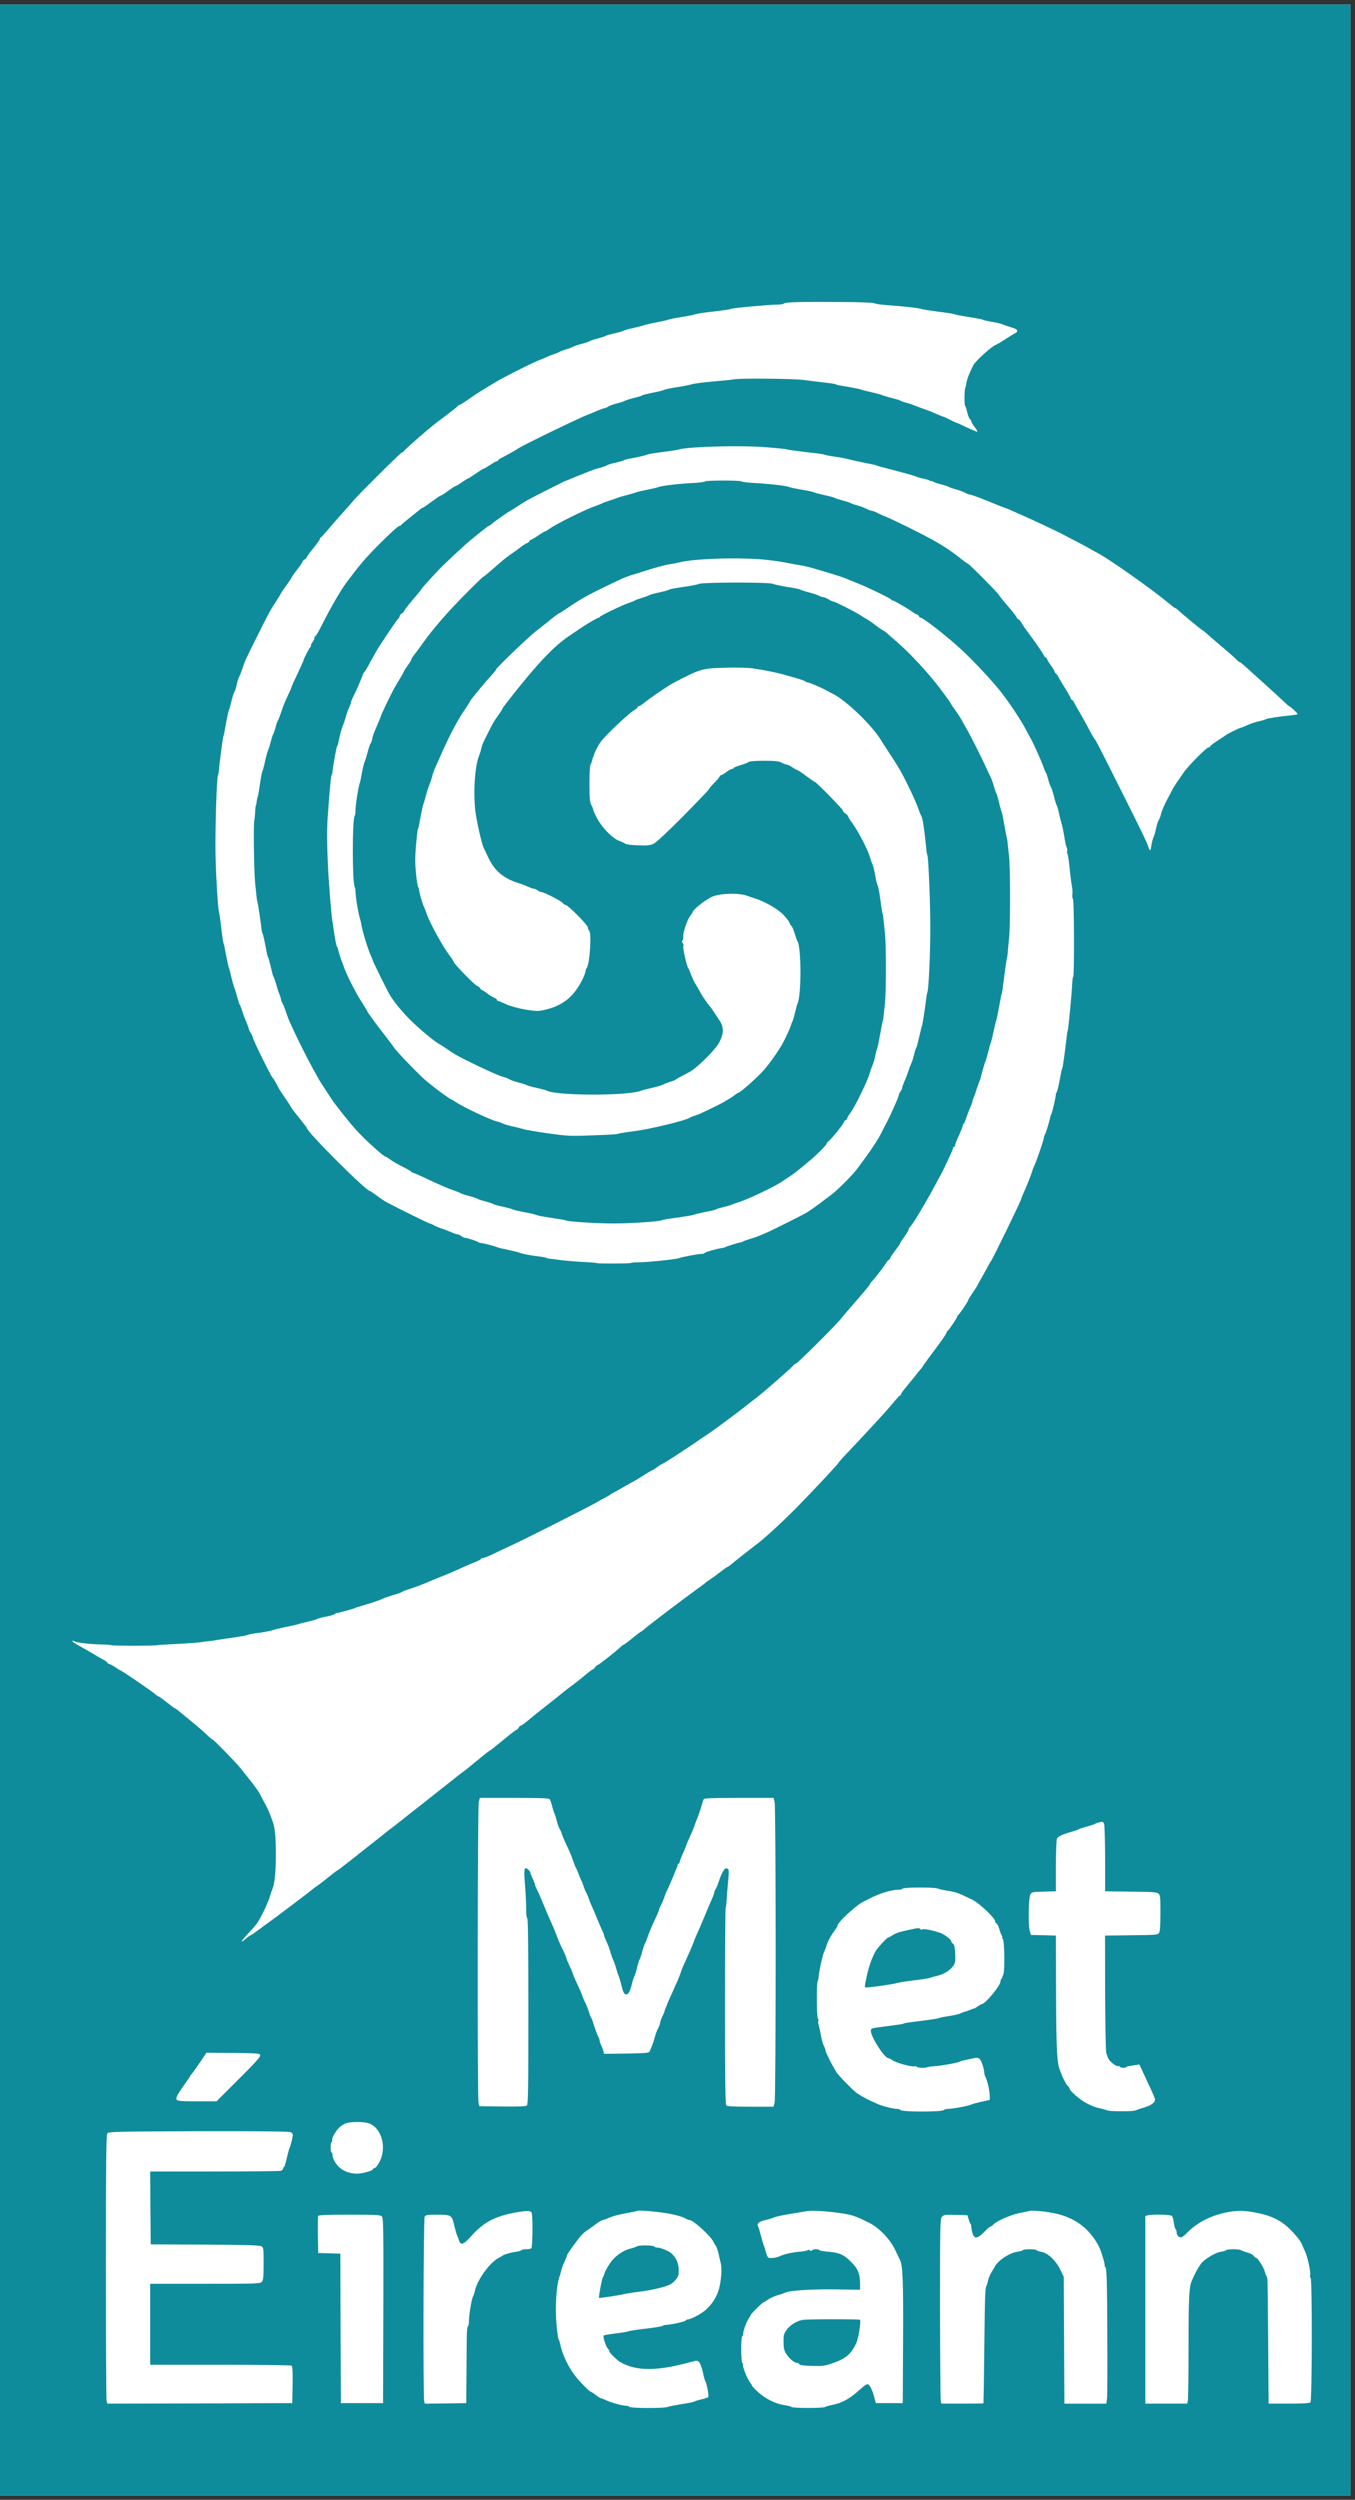 <svg height="429.495" overflow="hidden" viewBox="0 0 309 570" width="232.832" xmlns="http://www.w3.org/2000/svg" xmlns:xlink="http://www.w3.org/1999/xlink"><rect x="0" y="0" width="309" height="570" fill="#333333" stroke="none"/><clipPath id="a"><path d="m120 75h309v570h-309z"/></clipPath><g clip-path="url(#a)" transform="translate(-120 -75)"><path d="m120 76h308v568h-308z" fill="#fff"/><path d="m189.91 40.174c3.117.003 6.123-.04 6.197-.126.295-.32-.345-4.284-.838-5.318-1.232-2.585-2.415-3.57-5.544-4.629-1.725-.591-2.242-.64-4.632-.566-1.848.049-2.735.172-2.809.394-.05.148-.296.295-.542.295-.616 0-1.824 1.034-2.514 2.167-.419.689-.542 1.256-.542 2.635-.024 1.477.074 1.847.666 2.684.788 1.108 2.34 2.093 3.696 2.314.517.099 3.745.148 6.862.151zm-42.605 16.827c.924-.012 1.829-.098 1.915-.246.074-.123.37-.246.616-.246.887 0 2.711-.763 3.401-1.428 1.207-1.157 1.7-2.659 1.503-4.653-.074-.665-.887-1.699-1.774-2.24-.961-.591-4.386-1.428-7.442-1.773-1.207-.148-2.71-.394-3.326-.542-1.183-.271-5.495-.911-5.593-.837-.148.123.665 4.407.862 4.653.123.172.296.566.37.911.098.345.591 1.305 1.133 2.142 1.109 1.724 2.957 3.078 4.83 3.545.69.172 1.33.418 1.478.517.16.148 1.103.209 2.027.197zm-67.619 7.013c-5.495 0-7.047-.074-7.146-.32-.049-.172-.074-2.142-.049-4.358l.074-4.062 2.513-.074 2.538-.074.049-17.038.074-17.038h4.805 4.805l.074 21.1c.049 18.933 0 21.125-.345 21.469-.32.345-1.331.394-7.392.394zm40.382.831c-.669-.025-1.673-.178-3.151-.462-4.238-.837-6.826-2.265-9.511-5.318-1.725-1.92-2.39-2.117-2.76-.837-.123.419-.32.936-.443 1.157-.099.222-.37 1.157-.592 2.068-.567 2.487-.69 2.561-3.844 2.561-2.39 0-2.686-.049-2.932-.468-.271-.517-.37-41.043-.099-42.077l.148-.542 4.731.049 4.707.074.049 6.155c.025 3.398.049 7.288.074 8.666 0 1.428.098 2.561.246 2.659.123.074.247.616.247 1.182 0 1.379.64 5.293.936 5.663.123.172.296.689.394 1.157.468 2.487 3.376 6.574 5.47 7.632.394.197.764.418.838.492.246.246 1.897.739 3.031.886.64.099 1.232.271 1.306.369.074.123.542.222 1.035.222.492 0 1.034.098 1.207.197.32.197.394 7.682.049 8.199-.135.234-.468.339-1.136.314zm163.083.037c-1.226.031-2.378-.105-3.709-.4-3.548-.763-6.529-2.339-8.772-4.629-.517-.566-1.133-1.009-1.355-1.009-.542 0-.985.492-.985 1.108 0 .295-.099.616-.247.763-.123.123-.32.788-.394 1.453-.099.69-.271 1.379-.419 1.551-.246.32-4.46.419-5.519.148l-.567-.148v-21.395-21.395h4.78 4.78l.148.763c.074.418.148 6.007.148 12.409 0 10.833.123 13.443.715 14.773.763 1.773 1.084 2.364 2.069 3.89.666.985 3.253 2.585 4.509 2.782.616.074 1.159.246 1.232.369.173.271 3.13.295 3.45 0 .123-.099.764-.345 1.405-.517.665-.172 1.33-.517 1.478-.788.172-.246.419-.443.567-.443.345 0 1.774-2.265 1.971-3.151.098-.369.222-.763.32-.911.074-.123.197-.418.247-.616.074-.197.147-6.721.197-14.452l.098-14.108h4.608c3.277 0 4.731.099 4.928.295.394.394.419 28.142.049 28.388-.148.099-.197.369-.123.64.197.566-.517 3.939-1.109 5.269-.246.542-.616 1.379-.813 1.871-.197.517-1.183 1.773-2.168 2.807-2.144 2.24-4.189 3.373-7.368 4.087-1.626.369-2.926.566-4.151.597zm-97.822.017c-.544-0-.985-.024-1.268-.073-4.904-.788-6.899-1.157-7.515-1.428-.395-.172-1.306-.468-2.021-.616-1.429-.32-1.946-.763-1.675-1.403.246-.542.246-.566.739-2.413.222-.812.468-1.649.542-1.847.197-.492.197-.468.567-1.773.197-.763.443-1.182.714-1.206.813-.049 1.651.074 2.366.394 1.281.542 2.809.886 4.583 1.034.936.074 1.774.246 1.848.369s.295.099.468-.049c.222-.197.369-.197.493 0 .172.295 1.527.345 1.7.025.074-.099.887-.271 1.799-.32 2.71-.222 3.696-.64 5.371-2.29 1.626-1.625 2.094-2.757 2.094-5.121v-1.28l-5.273.074c-5.297.098-10.866-.246-11.679-.689-.222-.123-1.035-.419-1.799-.616-.763-.222-1.749-.665-2.193-.985-.468-.345-.911-.616-1.01-.616-.222 0-2.932-2.634-2.932-2.856 0-.074-.222-.468-.493-.862-.542-.714-1.355-3.078-1.281-3.595.049-.148-.049-.345-.197-.443-.345-.197-.32-5.958.024-6.155.124-.099.198-.295.148-.443-.123-.394.887-2.954 1.528-3.841.296-.394.517-.763.517-.837 0-.222 1.331-1.502 2.218-2.167 1.749-1.305 3.597-2.093 5.495-2.339.64-.099 1.232-.271 1.306-.369.172-.295 7.318-.295 7.613 0 .148.099.912.32 1.725.492 2.242.419 3.992 1.428 6.456 3.668.616.566 1.281 1.034 1.454 1.034.517 0 1.108-1.108 1.552-2.782l.419-1.526h3.055 3.08l.074 14.157c.074 13.566-.074 17.235-.69 18.441-.098.222-.616 1.28-1.133 2.364-1.183 2.487-3.672 5.047-6.012 6.204-3.031 1.502-3.82 1.773-6.53 2.167-2.051.314-4.615.517-6.247.516zm50.345.016c-.428.005-.769-.015-.978-.064-.271-.049-1.331-.296-2.341-.492-2.045-.443-5.1-1.797-5.79-2.561-.247-.271-.542-.492-.69-.492-.123 0-.764-.542-1.429-1.231-1.528-1.576-2.292-1.65-2.661-.295-.148.492-.271 1.133-.271 1.428 0 .271-.074.591-.173.689-.123.099-.32.591-.443 1.083l-.271.911-2.686.074c-2.538.074-2.735.025-3.154-.468-.394-.492-.419-1.797-.419-20.878.025-11.178.099-20.632.173-21.002l.123-.689h4.78c2.636 0 4.805.025 4.829.074.025.025.123 5.86.197 12.975.148 12.384.173 13.345.542 13.911.074.148.222.665.321 1.157.098.517.493 1.428.887 2.043.394.616.714 1.182.714 1.231 0 .049.271.394.616.763 1.06 1.157 3.105 2.29 4.362 2.462.665.099 1.256.271 1.33.369.173.295 2.982.295 3.154 0 .099-.123.592-.295 1.134-.394 1.429-.246 3.277-1.994 4.262-4.038l.789-1.625.074-14.452.074-14.477h4.78 4.78l.148 1.083c.098.591.123 7.509.074 15.339-.05 11.646-.148 14.354-.419 14.674-.173.246-.271.419-.197.419.197 0-.739 3.201-1.232 4.186-2.045 4.087-5.396 6.648-9.955 7.657-1.681.369-3.751.614-5.034.63zm-89.483.02c-.489.013-.809-.004-.864-.06-.05-.049-1.183-.271-2.514-.517-1.355-.222-3.03-.665-3.769-.985-.715-.32-1.454-.591-1.627-.591-.172 0-1.035-.517-1.872-1.157-.863-.665-1.774-1.305-1.996-1.428-.247-.148-.666-.542-.961-.862-.912-1.034-3.228-4.259-3.228-4.456 0-.123-.271-.788-.591-1.502-.345-.714-.69-1.649-.764-2.043-.099-.419-.321-1.206-.518-1.797-.64-1.97-.911-6.697-.591-10.365.148-1.847.37-3.447.493-3.595.098-.123.271-.64.369-1.108.444-2.265 1.799-5.121 3.425-7.239.937-1.231 3.277-3.595 3.549-3.595.098 0 .616-.345 1.133-.739.542-.419 1.059-.739 1.183-.739.098 0 .665-.222 1.256-.492 1.183-.542 3.696-1.231 4.534-1.231.296 0 .616-.098.69-.246.197-.32 8.082-.345 8.698-.025.222.123 1.651.394 3.129.64 1.503.222 2.834.492 2.957.591.148.099.887.345 1.676.517.788.172 1.478.419 1.552.542.148.246-.394 3.176-.665 3.545-.124.148-.395 1.083-.592 2.093-.222 1.01-.591 2.019-.838 2.265-.418.443-.517.443-1.897.074-7.737-2.117-12.369-2.142-16.065-.049-.764.443-2.513 2.142-2.513 2.462 0 .123-.148.418-.345.616-.493.542-1.183 2.782-.961 3.004.098.099 1.306.295 2.661.468 1.355.148 2.686.369 2.957.492.271.098 2.094.394 4.065.615 1.971.222 3.672.517 3.795.64.148.123.517.222.813.222.985 0 4.386.763 4.46 1.009.049.123.246.222.443.222.616 0 2.858 1.157 3.869 1.994 1.577 1.305 2.759 3.151 3.252 5.023.518 2.019.69 4.58.394 5.786-.123.468-.369 1.477-.517 2.216-.172.739-.443 1.526-.591 1.724-.173.197-.444.665-.616 1.034-.69 1.354-4.583 4.875-5.397 4.875-.197 0-.714.222-1.133.468-.444.271-2.045.714-3.597 1.009-1.885.332-4.865.637-6.331.675zm-92.163 18.111c-2.561.006-5.506.006-8.814-0-18.776-.074-20.476-.099-20.747-.492-.246-.32-.32-6.968-.32-30.259 0-16.397.074-30.185.148-30.604l.172-.763 21.092.049 21.092.074.074 4.161c.049 3.176-.025 4.21-.246 4.383-.172.099-7.49.197-16.262.197h-15.967v9.233 9.233h12.517c11.827 0 12.566.025 12.936.443.345.394.419 1.059.419 4.161 0 3.57-.025 3.693-.542 3.964-.419.222-4.016.32-12.887.369l-12.32.049-.074 8.322-.049 8.297h14.587c8.033 0 14.858.074 15.178.148.296.099.542.32.542.492 0 .197.074.345.197.345.099 0 .37.911.641 2.019.246 1.108.542 2.167.641 2.388.246.443.739 2.511.739 3.028 0 .172-.246.443-.567.566-.259.111-4.495.18-12.18.197zm27.53 2.105c-.893.006-1.799-.062-2.39-.209-.444-.099-1.183-.492-1.626-.886-.887-.739-1.996-2.684-1.774-3.053.074-.123.025-.271-.123-.369-.32-.197-.32-2.265-.025-2.462.148-.074.222-.32.222-.566-.074-.739.813-2.24 1.75-2.979 1.01-.812 2.39-1.256 3.869-1.256 1.133 0 3.548.665 3.548.96 0 .123.197.271.468.345.246.049.764.739 1.133 1.502 1.676 3.447.271 7.903-2.735 8.74-.542.148-1.423.228-2.316.234zm-34.471 15.794-1.429-2.117c-.788-1.182-1.626-2.339-1.848-2.61-.246-.246-.444-.517-.444-.591s-.542-.886-1.207-1.797c-.665-.911-1.38-2.019-1.626-2.462-.739-1.453-.616-1.502 4.361-1.502h4.484l5.002 4.998c3.647 3.619 5.002 5.096 4.953 5.465-.074.468-.296.493-6.16.567zm162.286 28.39c.299 0 .447-.08.545-.24.099-.172.246-.172.37-.049.221.222 1.848-.049 3.967-.714.985-.295 2.661-1.551 2.661-1.97 0-.147.172-.394.419-.566.295-.222.419-.788.492-2.24.099-1.65.025-2.069-.394-2.733-.665-1.034-2.07-1.945-3.597-2.315-.666-.147-1.454-.369-1.725-.492-.271-.099-1.996-.369-3.819-.591-1.824-.222-3.548-.492-3.819-.616-.493-.196-5.963-.984-6.875-.984-.468 0-.468.049-.049 2.092.616 3.004 1.626 5.663 2.612 6.87 1.059 1.255 2.119 2.363 2.291 2.363.099 0 .591.271 1.109.591.838.542 1.552.763 4.361 1.354.702.16 1.152.24 1.451.24zm.326 9.277c-1.891-.003-3.733-.083-3.832-.244-.074-.123-.468-.246-.862-.246-1.7 0-4.583-.886-6.899-2.117-.345-.172-.887-.468-1.232-.64-.345-.173-.715-.394-.863-.493-2.513-1.896-5.051-4.407-5.051-4.998 0-.123-.246-.541-.567-.96-.862-1.182-1.552-2.437-1.897-3.496-.172-.517-.444-1.28-.641-1.699-.345-.788-1.133-4.505-1.182-5.589-.025-.344-.099-.738-.197-.837-.296-.295-.247-8.42.049-8.592.148-.099.172-.271.098-.419-.098-.123-.049-.665.099-1.157.148-.493.369-1.576.517-2.413s.444-1.822.641-2.216c.197-.369.37-.837.37-1.009 0-.173.197-.665.419-1.108.221-.444.443-.837.443-.911.025-.074.296-.616.616-1.206.345-.591.764-1.354.961-1.674.32-.64 3.696-4.087 4.583-4.752.764-.566 2.365-1.453 3.326-1.896.469-.197 1.208-.517 1.602-.714.986-.443 3.523-1.083 4.312-1.083.345 0 .788-.148.936-.295.419-.419 9.29-.419 9.709 0 .172.172.64.295 1.084.295.985 0 4.706.689 5.248.985.222.123 1.257.394 2.316.64l1.897.419v.812c0 1.108-.443 3.25-.887 4.21-.197.419-.345.886-.345 1.034 0 .837-.591 2.733-.985 3.176-.444.468-.518.468-2.144.123-.912-.197-1.774-.394-1.922-.419-.123-.025-.369-.099-.493-.197-.443-.271-4.385-.985-5.864-1.059-.788-.049-1.503-.148-1.577-.222-.246-.246-2.242-.172-2.39.074-.074.123-.345.172-.591.123-.641-.172-4.164.812-4.978 1.379-.369.271-.813.492-.936.492-.887 0-3.992 4.826-3.992 6.18 0 .64.025.64 3.524 1.083 3.844.517 3.597.468 4.115.689.197.074 1.922.32 3.819.542s3.671.493 3.942.616c.271.098 1.38.344 2.464.492 1.085.148 2.292.443 2.686.64s.789.345.887.345c.099 0 .616.172 1.134.394.542.221.961.369.961.32s.345.148.788.468c.419.295.838.541.936.541.814 0 4.312 4.235 4.312 5.22 0 .197.074.443.198.542.098.098.172.27.197.344 0 .099.123.394.246.665.37.837.271 7.608-.123 8.076-.173.246-.247.418-.148.418s.074.148-.049.32c-.148.148-.395.837-.592 1.502s-.492 1.256-.64 1.305c-.173.074-.321.295-.321.492 0 .739-3.622 4.161-5.248 4.949-3.055 1.502-3.795 1.748-5.593 2.019-1.01.148-2.045.394-2.267.517-.296.148-2.236.222-4.127.219zm41.678 14.997c-.098-.025-.443-.099-.788-.148-.345-.074-.715-.222-.863-.32-.123-.099-.961-.394-1.848-.616-.887-.246-1.7-.517-1.848-.615-.123-.099-.911-.369-1.724-.591-1.972-.566-3.031-1.059-3.277-1.576-.124-.221-.222-3.028-.247-6.204v-5.786l-2.735-.074c-2.513-.049-2.76-.098-3.055-.615-.444-.69-.567-6.87-.173-8.273l.271-.985 2.834-.074 2.858-.074.049-13.295c.05-13.123.198-15.782.937-17.579.148-.345.295-.689.32-.763.148-.616 1.109-2.413 1.429-2.684.246-.172.419-.468.419-.64 0-.271 1.109-1.354 2.39-2.339 1.035-.812 2.858-1.699 4.016-1.97.74-.172 1.528-.369 1.725-.443.838-.295 1.208-.32 3.45-.345 2.341-.025 3.375.074 3.819.345.148.074.887.32 1.675.542 1.479.419 2.391 1.108 2.391 1.773 0 .197-.518 1.453-1.134 2.758-.616 1.305-1.429 3.028-1.774 3.816l-.665 1.428-.986-.148c-.542-.099-1.182-.172-1.404-.222-.247-.025-.518-.123-.592-.222-.271-.271-1.281-.197-1.453.074-.099.148-.247.197-.345.148-.296-.197-1.676.763-2.144 1.453-.222.345-.518 1.108-.641 1.674s-.221 6.795-.246 13.837l-.025 12.802 5.988.074c5.347.05 6.012.099 6.308.493.246.295.32 1.526.345 4.505 0 3.644-.05 4.137-.444 4.481-.394.345-1.281.419-6.308.468l-5.864.074v7.509c-.025 4.137-.123 7.707-.246 7.953-.124.221-.296.394-.395.394zm-141.951 5.441-.246-.911c-.271-1.133-.345-67.633-.049-68.667l.172-.714 5.248-.074c3.672-.049 5.372.025 5.594.222.295.246.345 3.767.345 21.419 0 14.477-.074 21.174-.247 21.273-.172.098-.271 1.034-.246 2.166 0 1.108-.123 3.546-.271 5.417-.321 3.742-.173 4.358.764 3.496.271-.246.492-.566.492-.739 0-.147.222-.738.493-1.304.271-.542.493-1.133.493-1.281 0-.147.222-.689.468-1.182.271-.492.887-1.895 1.38-3.126.517-1.207 1.109-2.659 1.355-3.201.937-2.068 1.429-3.225 1.725-4.062.345-1.01 1.109-2.684 1.749-3.989.272-.492.469-1.034.469-1.157 0-.148.345-.985.739-1.822.419-.862.739-1.65.739-1.748 0-.173.715-1.773 1.749-3.989.247-.566.469-1.108.469-1.206 0-.099.246-.69.566-1.33.321-.615.715-1.625.912-2.24.172-.616.419-1.231.542-1.404.123-.147.419-.984.665-1.846.271-.837.641-1.871.863-2.29.222-.394.394-.911.394-1.108s.148-.664.345-1.009c.172-.345.394-.911.493-1.28l.148-.665 5.1.049c4.213.074 5.101.148 5.273.443.419.813.912 2.142 1.207 3.275.173.665.518 1.6.789 2.093.246.492.443 1.058.443 1.28.025.197.222.812.493 1.354s.468 1.059.493 1.157c0 .099.123.468.296.862.148.369.295.738.32.812s.222.567.468 1.108c.247.542.641 1.428.887 1.97.222.542.641 1.477.937 2.093.271.615.665 1.6.862 2.216.197.615.542 1.452.739 1.846.69 1.428 2.242 5.023 2.292 5.294 0 .073.197.566.443 1.107.69 1.527 1.232 2.783 2.119 4.925.444 1.083 1.06 2.536 1.38 3.25.32.689.591 1.428.591 1.6 0 .197.148.542.321.812.197.271.517 1.108.764 1.847.468 1.477 1.158 2.757 1.503 2.881.147.024.394-.025.542-.124.246-.147.246-.787.049-2.757-.123-1.428-.296-3.348-.345-4.259-.049-.936-.148-1.748-.222-1.847-.074-.074-.148-10.168-.148-22.454 0-17.013.074-22.38.296-22.602.222-.222 1.799-.295 5.544-.295h5.224l.246.935c.32 1.206.32 67.264 0 68.569l-.246.911h-7.86c-6.013 0-7.91-.074-8.058-.296-.098-.172-.32-.812-.468-1.428-.172-.615-.616-1.945-1.01-2.954-.394-1.01-.739-1.896-.739-1.97-.025-.147-.69-1.674-1.331-3.102-.271-.566-.468-1.083-.468-1.157 0-.099-.32-.886-.739-1.773-.394-.886-.739-1.773-.739-1.969 0-.197-.124-.37-.247-.37-.148 0-.222-.074-.197-.172.025-.222.025-.222-1.355-3.521-.542-1.28-1.06-2.437-1.158-2.585-.099-.123-.321-.689-.493-1.231s-.517-1.379-.764-1.847c-.271-.467-.468-.96-.468-1.083s-.222-.665-.468-1.231c-1.331-2.856-1.75-3.816-2.119-4.949-.222-.665-.493-1.329-.592-1.477-.098-.123-.394-.96-.64-1.847-.222-.886-.518-1.698-.616-1.846-.099-.123-.37-1.01-.616-1.97-.222-.935-.493-1.822-.616-1.969-.099-.123-.37-.961-.567-1.798-.419-1.674-.764-2.265-1.306-2.265-.419 0-.69.542-1.059 2.093-.148.689-.444 1.625-.616 2.093-.197.467-.468 1.354-.641 1.969-.172.616-.444 1.379-.616 1.724-.172.344-.444 1.108-.616 1.723-.148.616-.542 1.674-.887 2.388-.32.69-.591 1.379-.591 1.527 0 .123-.148.542-.345.936-.197.369-.764 1.698-1.257 2.905-.493 1.231-1.035 2.487-1.207 2.831-.173.345-.469 1.059-.641 1.601-.172.541-.468 1.206-.616 1.477-.172.271-.444.935-.616 1.477-.173.542-.394 1.108-.493 1.231-.098.148-.369.812-.616 1.477-.246.69-.542 1.354-.64 1.478-.099.147-.37.812-.592 1.477-.394 1.206-.64 1.772-1.946 4.579-.345.763-.641 1.477-.641 1.601 0 .123-.197.615-.468 1.083-.247.468-.542 1.256-.641 1.723-.098.468-.32 1.207-.493 1.601-.172.418-.468 1.305-.616 1.969-.172.69-.418 1.379-.566 1.551-.173.222-2.095.296-8.082.296zm59.55 282.612c-5.24.078-11.163-.231-13.621-.803-.813-.197-1.971-.419-2.587-.517-1.133-.148-3.376-.764-6.037-1.625-.813-.271-1.996-.641-2.636-.813-.616-.197-1.627-.566-2.218-.837-6.874-3.201-9.314-4.506-12.492-6.721-.887-.616-1.799-1.182-1.996-1.256-.197-.099-1.306-.911-2.415-1.847-1.133-.911-2.242-1.772-2.439-1.92-1.282-.862-9.437-8.642-9.437-9.011 0-.099-.444-.665-.986-1.256-1.478-1.576-4.928-5.761-4.928-5.958 0-.074-.468-.837-1.035-1.674-1.848-2.635-3.647-6.106-5.987-11.4-.345-.812-.789-1.797-.986-2.216-.197-.394-.468-1.231-.616-1.846-.172-.616-.444-1.428-.616-1.847-.197-.394-.517-1.403-.739-2.216-.468-1.748-.493-1.846-.69-2.339-.123-.295-.788-3.594-.986-4.924-.049-.221-.148-.492-.222-.615-.074-.148-.271-1.822-.444-3.767-.222-2.758-.222-4.161 0-6.402.148-1.575.394-2.979.493-3.126.123-.123.197-.32.197-.444.025-.738.715-3.2 1.158-4.111.172-.345.444-1.034.591-1.527.616-1.895 3.573-7.312 5.125-9.38.592-.763 1.06-1.502 1.06-1.625 0-.369 4.953-5.441 5.322-5.441.197 0 .468-.222.641-.493.172-.271.419-.492.517-.492.123 0 .641-.32 1.158-.739.493-.394 1.208-.837 1.577-.96.345-.148.641-.369.641-.517 0-.123.123-.246.271-.246.123 0 .887-.296 1.651-.665 1.897-.911 6.505-1.797 7.959-1.551 3.597.64 6.012 1.97 7.86 4.333 1.207 1.527 2.39 3.866 2.488 4.9 0 .147.099.369.222.492.69.886 1.158 7.928.567 8.519-.173.172-.32.517-.32.788 0 .517-4.534 5.096-5.052 5.096-.172 0-.492.197-.665.443-.32.468-4.336 2.512-4.928 2.512-.172 0-.542.172-.788.369-.271.197-.666.369-.863.369s-.813.222-1.355.468c-.567.246-1.454.616-1.996.763-3.499 1.084-5.544 2.758-6.998 5.786-.443.96-.911 1.921-1.034 2.167-.493.911-1.676 6.204-1.972 8.617-.492 4.358-.074 10.365.887 12.606.173.418.395 1.132.493 1.6.173.837.345 1.231 1.602 3.693 1.158 2.315 1.355 2.61 2.267 3.866.517.714.936 1.379.936 1.477 0 .172 1.651 2.29 4.435 5.737 4.756 5.835 8.033 9.109 11.211 11.153.542.369 1.43.96 1.972 1.329 1.33.936 4.041 2.536 4.312 2.536.123 0 .246.074.295.197.123.271 5.051 2.659 6.481 3.127.665.222 1.33.493 1.478.591.123.123.912.394 1.725.64s1.601.542 1.725.64c.147.099 1.133.37 2.217.591 1.084.246 2.095.517 2.218.64.148.099 1.601.37 3.203.591 1.626.222 3.228.542 3.548.69.813.393 15.967.418 16.805.024.32-.148 1.823-.468 3.301-.714 1.503-.221 2.834-.492 2.957-.591.148-.098 1.01-.394 1.971-.64.937-.246 1.996-.591 2.341-.788.345-.172.789-.32.986-.32s.739-.221 1.183-.492c.443-.271.911-.493 1.059-.493.37 0 4.83-2.24 6.135-3.077.616-.394 1.356-.862 1.676-1.034.32-.173 1.232-.813 2.045-1.428.788-.616 1.528-1.108 1.626-1.108.099 0 .395-.222.69-.493.271-.27 1.331-1.181 2.366-2.068 2.883-2.462 7.121-7.041 9.831-10.611 1.355-1.798 2.464-3.349 2.464-3.423 0-.098.419-.738.961-1.452.517-.714 1.183-1.724 1.478-2.265.271-.542.912-1.65 1.38-2.462.838-1.478 3.08-5.959 4.263-8.494.32-.739.788-1.749 1.035-2.216.222-.468.567-1.404.739-2.093.172-.665.419-1.354.517-1.502.124-.148.37-1.034.592-1.97.222-.935.468-1.871.542-2.068.197-.468.222-.517.788-3.693.247-1.428.493-2.634.542-2.708.025-.074.074-.517.124-.985.049-.468.172-1.699.295-2.708.321-2.561.345-15.807.025-18.958-.148-1.428-.296-2.979-.32-3.447-.05-.468-.124-1.034-.198-1.231-.073-.197-.32-1.871-.542-3.693-.418-3.275-.566-4.309-.64-4.309-.025 0-.271-1.157-.518-2.585-.64-3.324-.616-3.25-.788-3.693-.074-.197-.32-1.256-.542-2.339s-.493-2.191-.616-2.462-.394-1.256-.616-2.216c-.247-.936-.493-1.822-.567-1.97-.172-.246-.986-3.127-1.109-3.816-.049-.222-.148-.492-.221-.615-.099-.197-.961-2.635-1.06-3.078-.025-.074-.172-.443-.32-.813-.173-.394-.296-.812-.296-.935s-.222-.69-.468-1.28c-.271-.567-.665-1.625-.912-2.339-.222-.714-.493-1.355-.616-1.428-.123-.074-.222-.296-.222-.468 0-.197-.394-1.182-.862-2.191-.468-1.01-.862-2.019-.862-2.241 0-.197-.099-.369-.247-.369-.123 0-.222-.074-.197-.173.025-.123-.345-1.034-.813-2.043-.493-1.01-1.06-2.241-1.281-2.708-.222-.468-.518-1.034-.616-1.231-.444-.764-.912-1.65-1.676-3.078-.419-.812-1.306-2.388-1.971-3.521-.665-1.132-1.306-2.24-1.454-2.462-.69-1.231-1.996-3.127-2.143-3.201-.124-.049-.198-.221-.198-.393 0-.173-.443-.936-.985-1.699-.542-.739-.986-1.428-.986-1.527 0-.098-.493-.837-1.109-1.625-.616-.812-1.108-1.551-1.108-1.699 0-.123-.148-.32-.345-.418-.173-.099-.444-.419-.592-.69-.271-.516-2.439-3.348-3.252-4.21-.271-.295-.493-.615-.493-.714 0-.098-1.306-1.674-2.883-3.496-1.601-1.822-3.228-3.717-3.597-4.21-1.06-1.379-10.103-10.39-10.448-10.39-.172 0-.394-.148-.492-.345-.247-.393-6.604-5.982-8.255-7.238-.665-.517-1.897-1.453-2.735-2.142-.862-.665-1.873-1.453-2.242-1.724-.37-.27-1.676-1.231-2.883-2.141-1.207-.911-3.006-2.192-3.992-2.832-.985-.64-1.872-1.256-2.02-1.379-.123-.098-.912-.615-1.725-1.157s-1.651-1.083-1.848-1.231c-1.429-.96-4.213-2.708-4.361-2.708-.074 0-.518-.271-.961-.616-.444-.344-1.06-.738-1.38-.861-.32-.148-1.232-.69-2.045-1.231-.813-.517-1.922-1.182-2.464-1.453-.542-.295-1.528-.837-2.218-1.256-.665-.394-1.503-.861-1.848-1.034-.345-.172-.665-.369-.739-.443s-.567-.369-1.109-.665c-.542-.27-1.429-.763-1.971-1.083-2.242-1.28-15.77-8.1-19.958-10.07-1.085-.492-2.809-1.305-3.869-1.822-1.035-.492-2.045-.886-2.267-.886s-.394-.074-.394-.173c0-.123-.517-.393-1.183-.664-.64-.246-1.774-.739-2.513-1.059-2.735-1.256-3.376-1.526-5.298-2.29-1.084-.418-2.291-.935-2.71-1.108-.912-.443-3.893-1.551-5.051-1.895-.468-.124-.986-.345-1.158-.468-.148-.148-1.035-.468-1.971-.714-.912-.271-1.996-.64-2.415-.837-.862-.419-2.636-1.01-4.682-1.601-.813-.221-1.577-.467-1.725-.566-.123-.074-.961-.32-1.848-.566-.887-.222-1.749-.468-1.922-.517s-.345-.049-.394-.025c-.025.025-.222-.074-.419-.246-.197-.148-1.06-.419-1.946-.591-.887-.148-1.873-.418-2.218-.591-.345-.148-1.281-.418-2.094-.591-.813-.172-1.651-.394-1.848-.468-.616-.197-.764-.246-3.203-.738-1.281-.271-2.612-.591-2.957-.739-.345-.123-1.602-.369-2.834-.541-1.207-.148-2.39-.345-2.587-.444-.715-.246-1.133-.32-4.312-.787-1.749-.247-3.203-.468-3.203-.493s-.394-.074-.862-.123c-.468-.049-1.7-.197-2.71-.345-1.01-.123-3.573-.295-5.667-.394-2.094-.098-3.992-.221-4.164-.27-.493-.148-10.078-.148-10.324 0-.099.073-1.133.147-2.267.172-2.661.049-5.667.418-6.209.714-.246.148-.444.172-.444.074 0-.197.517-.517 2.587-1.674.542-.296 1.651-.936 2.464-1.428.813-.493 1.749-1.035 2.094-1.207s.715-.443.813-.615c.099-.173.32-.32.468-.32.123 0 .739-.32 1.355-.739.591-.394 1.133-.739 1.207-.739.246 0 7.244-4.776 8.008-5.49.246-.222.542-.419.665-.419.099 0 .936-.615 1.873-1.354.936-.738 1.75-1.354 1.848-1.354.074 0 .444-.246.813-.566.37-.296 1.675-1.379 2.908-2.388 1.257-1.01 2.809-2.364 3.474-3.004.69-.665 1.306-1.182 1.429-1.182.197 0 5.125-5.047 6.259-6.426 2.365-2.905 4.164-5.269 4.484-5.958.222-.443.715-1.404 1.133-2.142.419-.739.912-1.798 1.109-2.339.197-.542.419-1.157.517-1.354.665-1.576.887-3.496.887-7.756.025-4.087-.246-6.869-.788-8.125-.123-.27-.37-.984-.542-1.6-.296-1.083-1.577-3.89-2.39-5.269-.64-1.108-1.035-1.6-2.735-3.397-1.626-1.724-1.774-2.241-.271-.936.468.394.936.714 1.06.739.099 0 .936.59 1.897 1.304.936.69 2.094 1.552 2.587 1.896 1.478 1.059 9.141 6.845 9.585 7.263.148.148.567.444.936.69.37.221 1.577 1.157 2.636 2.019 1.084.886 2.045 1.6 2.119 1.6.123 0 3.351 2.536 8.994 7.017 1.281 1.034 2.562 2.043 2.834 2.24.419.296 1.626 1.256 4.558 3.57.345.271 2.119 1.675 3.967 3.127 1.848 1.453 4.312 3.422 5.519 4.358 1.183.96 2.316 1.847 2.513 1.97.468.295.813.591 3.844 3.077 1.306 1.084 2.464 1.97 2.538 1.97.099 0 1.405 1.059 2.957 2.339 1.528 1.28 2.907 2.339 3.031 2.339.147 0 .369.222.517.492.148.271.37.493.517.493.148 0 1.011.615 1.898 1.379.911.763 1.922 1.575 2.267 1.846 1.133.862 6.036 4.776 6.16 4.9.074.073.788.615 1.601 1.206.813.616 2.095 1.625 2.858 2.29.764.64 1.504 1.182 1.602 1.182.123 0 .37.221.542.492.173.271.419.492.542.492.247 0 4.263 3.152 5.322 4.186.296.271.592.492.69.492.099 0 .986.665 1.972 1.478.985.812 1.872 1.477 1.946 1.477s.419.246.764.566c.936.862 8.55 6.623 11.876 9.036 1.035.738 2.021 1.477 2.169 1.625.148.147.616.468 1.01.714.419.271 1.429 1.009 2.242 1.649.838.641 1.602 1.182 1.676 1.182s.345.173.591.37c.69.615 4.534 3.643 5.593 4.431 1.947 1.404 6.21 5.318 9.635 8.79 3.942 4.038 9.461 9.922 9.461 10.119 0 .074.814 1.009 1.824 2.068 5.741 6.081 8.919 9.528 10.373 11.276.887 1.084 1.725 2.019 1.873 2.044.123.049.222.197.222.32 0 .148.665 1.034 1.503 2.019.813.985 1.675 2.043 1.897 2.339.222.32.665.837.936 1.157.296.32.592.689.616.813.05.123.641.935 1.282 1.797 3.055 4.087 4.114 5.589 4.114 5.835 0 .148.074.295.198.345.246.123 2.266 3.077 2.266 3.373 0 .123.074.27.198.32.246.098 2.266 3.077 2.266 3.348 0 .123.419.813.937 1.551.493.739 1.059 1.601 1.232 1.945.172.345.69 1.281 1.158 2.093.468.813 1.035 1.871 1.281 2.339s.518.911.591.985c.272.221 6.875 13.787 6.875 14.132 0 .099.222.616.468 1.207.764 1.674 1.774 4.16 2.045 5.096.123.468.37 1.083.518 1.354.369.714 2.143 5.835 2.143 6.229 0 .197.173.69.37 1.108.296.64.961 2.881 1.183 3.989.049.147.123.369.197.492.222.345 1.059 4.136 1.01 4.407-.049.099.049.32.173.493.123.147.418 1.28.64 2.486.493 2.635.493 2.61.69 3.078.123.295.789 5.318 1.035 7.632.025.345.123.788.197.985.148.419.936 8.741 1.01 10.759.025.714.124 1.379.222 1.453.271.271.197 17.53-.049 17.702-.148.074-.197.542-.148 1.059.074.492 0 1.403-.123 2.019-.123.615-.37 2.462-.518 4.136-.172 1.65-.394 3.078-.492 3.152-.124.049-.124.295-.05.492s.025.616-.123.911-.394 1.428-.542 2.511c-.172 1.084-.444 2.413-.616 2.955s-.444 1.649-.616 2.462c-.173.812-.419 1.6-.517 1.723-.099.148-.37 1.034-.592 1.97-.246.96-.567 1.945-.739 2.216s-.444 1.034-.591 1.723c-.173.665-.395 1.33-.518 1.478-.123.147-.394.812-.616 1.477-.419 1.206-2.267 5.342-2.957 6.524-.197.345-.616 1.108-.936 1.724-1.183 2.314-4.213 6.82-6.16 9.208-2.267 2.757-6.234 6.968-8.796 9.307-3.253 2.979-8.526 7.09-9.093 7.09-.147 0-.344.173-.418.37-.099.197-.271.369-.419.369-.123 0-.592.246-1.011.566-1.059.788-4.238 2.635-4.533 2.635-.148 0-.296.073-.345.197-.123.27-5.446 2.856-7.713 3.742-1.084.419-2.291.911-2.71 1.108-.69.295-3.647 1.206-7.515 2.339-.887.246-2.095.517-2.711.615-.616.099-2.168.37-3.449.64-1.281.247-3.672.567-5.298.714-1.441.117-3.112.187-4.859.213zm.361 25.575c-5.94.069-13.193-.25-14.598-.748-.197-.074-1.7-.296-3.326-.517-3.154-.419-3.499-.468-4.066-.714-.197-.099-1.256-.345-2.341-.567-2.587-.492-2.414-.467-2.71-.64-.148-.098-1.035-.344-1.971-.566-.937-.197-1.799-.468-1.947-.591s-.764-.345-1.38-.517c-.616-.148-1.281-.345-1.478-.418-.197-.099-.419-.173-.493-.197-.591-.197-3.868-1.502-5.421-2.167-.345-.148-.665-.271-.739-.271-.148-.049-6.948-3.471-8.254-4.185-.542-.296-1.651-.961-2.464-1.502-.813-.542-1.7-1.084-1.971-1.231-.666-.37-3.573-2.438-4.115-2.93-.247-.222-.518-.394-.616-.394-.123 0-1.996-1.477-4.263-3.349-1.651-1.378-6.061-5.515-7.269-6.795-2.661-2.856-3.819-4.161-3.819-4.284 0-.074-.887-1.157-1.971-2.413-1.084-1.28-1.971-2.437-1.971-2.585 0-.123-.222-.369-.493-.517s-.493-.394-.493-.541c0-.173-.197-.518-.468-.788-.517-.591-4.09-5.909-4.953-7.411-.296-.542-.936-1.699-1.429-2.585-.468-.887-1.01-1.773-1.183-1.995-.197-.197-.345-.443-.345-.517s-.197-.566-.419-1.083c-.222-.542-.419-1.009-.444-1.083-.099-.32-1.183-2.659-1.503-3.25-.173-.345-.345-.764-.345-.911 0-.148-.222-.739-.468-1.33-.271-.566-.616-1.526-.764-2.142-.172-.615-.444-1.428-.616-1.846-.172-.394-.517-1.502-.739-2.462-.222-.936-.419-1.822-.444-1.97-.049-.123-.123-.345-.222-.492-.148-.247-.986-5.097-1.01-5.786 0-.197-.074-.468-.172-.616-.172-.221-.468-3.348-.912-9.602-.197-2.905-.172-6.352.049-10.956.148-3.472.788-11.498.986-12.557.049-.344.271-1.748.468-3.151.222-1.404.468-2.684.567-2.832.099-.172.197-.344.222-.418.049-.394.665-2.388.887-2.93.148-.345.296-.739.345-.886.542-1.798 2.71-6.155 4.361-8.691.641-.985 1.158-1.847 1.158-1.921 0-.172 1.897-2.782 4.066-5.564.961-1.231 1.848-2.413 1.971-2.634.616-.961 6.283-6.82 7.515-7.756.197-.172.936-.739 1.602-1.28 1.379-1.108 3.77-2.807 3.942-2.807.049 0 .567-.32 1.158-.689 1.774-1.182 7.934-4.063 9.265-4.358.443-.099 1.109-.32 1.478-.517.37-.173 1.281-.444 2.021-.591.739-.148 1.848-.443 2.464-.616.616-.197 3.227-.64 5.79-1.009 4.263-.591 5.1-.64 9.363-.468 5.051.172 6.21.246 6.776.443.197.074 1.7.296 3.327.517 3.77.468 11.925 2.462 12.812 3.102.148.099.69.32 1.232.493.542.172 1.257.443 1.602.64.345.172 1.331.64 2.218 1.059 1.995.935 3.991 2.068 5.051 2.856.419.344.862.615.936.615.419 0 4.583 3.718 5.84 5.195 1.774 2.068 3.868 5.121 4.755 6.992.813 1.625 1.503 3.3 1.528 3.57 0 .074.099.247.173.394.098.148.369.985.566 1.847.444 1.797.493 1.945.69 2.437.863 2.093.813 13-.074 14.157-.098.148-.369.911-.616 1.724-.246.812-.566 1.6-.739 1.723-.172.148-.37.493-.468.788-.099.271-.739 1.108-1.454 1.847-1.281 1.304-4.238 2.979-6.456 3.668-.542.148-1.207.394-1.478.493-2.02.861-6.924.689-8.649-.321-1.798-1.009-4.041-2.88-4.041-3.348 0-.074-.271-.468-.591-.911-.665-.862-1.676-3.915-1.528-4.678.05-.271-.024-.64-.172-.788-.148-.221-.148-.443.049-.665.148-.172.222-.517.123-.714-.148-.418.789-4.554 1.134-4.973.123-.148.394-.788.616-1.428s.714-1.699 1.109-2.339c.418-.64.862-1.428 1.034-1.773.296-.64 1.898-2.979 2.193-3.2.074-.074.469-.616.863-1.207s1.01-1.526 1.38-2.092c.936-1.404.911-2.832-.05-4.752-.837-1.724-5.174-6.057-6.948-6.943-1.626-.837-3.006-1.601-3.154-1.748-.074-.074-.616-.296-1.232-.468-.616-.197-1.331-.468-1.602-.64-.271-.148-1.379-.468-2.464-.714-1.084-.246-2.193-.517-2.464-.64-2.809-1.207-19.268-1.207-21.535 0-.222.123-1.281.394-2.365.64-1.085.221-2.07.517-2.218.615-.123.099-.961.369-1.823.591-.863.222-1.799.542-2.095.714-.271.197-.838.419-1.256.517-.937.222-3.598 1.379-7.392 3.25-2.957 1.453-3.967 1.994-5.421 3.028-.69.468-1.528 1.034-1.897 1.231-1.282.69-4.707 3.57-6.826 5.688-1.996 2.019-3.869 4.358-4.706 5.884-.788 1.453-3.696 7.362-3.696 7.534 0 .099-.222.616-.468 1.182-.591 1.231-1.922 5.589-2.119 6.918-.099.542-.222 1.158-.296 1.354-.345.911-1.035 4.875-1.035 6.057-.025.542-.099 1.059-.173 1.157-.591.591-.616 15.733-.025 16.324.099.098.172.64.172 1.182 0 1.28.69 5.613 1.06 6.549.074.197.271 1.157.419 2.093.172.96.444 2.068.616 2.462.172.418.493 1.477.739 2.412.222.911.517 1.699.616 1.773s.271.542.37 1.034c.074.517.37 1.379.616 1.921.567 1.28 1.355 3.151 1.38 3.323.025.296 2.291 4.998 3.006 6.279.222.418.838 1.428 1.331 2.265.517.837.936 1.6.936 1.699 0 .074.394.689.862 1.329s.862 1.28.862 1.428.271.566.591.96c.32.37 1.207 1.576 1.971 2.659 2.415 3.373 5.544 6.993 9.659 11.129 2.193 2.216 4.041 4.013 4.139 4.013.099 0 1.208.911 2.44 1.994 2.07 1.847 3.055 2.635 4.607 3.669.296.197.961.689 1.454 1.083.493.37 1.134.788 1.454.911.296.123.542.32.542.468 0 .123.123.246.246.246.148 0 .912.443 1.701.985.788.542 1.527.985 1.626.985.098 0 .468.197.813.468 1.922 1.329 8.106 4.407 10.768 5.342.69.247 1.355.517 1.478.591.148.099.862.37 1.602.591.739.246 1.577.517 1.848.64s1.207.394 2.094.616c.887.221 1.823.517 2.094.615.271.123 1.43.394 2.588.616 1.158.221 2.316.492 2.587.615.714.296 4.336.739 7.638.911 1.577.074 2.908.247 2.982.37.172.27 8.156.27 8.328 0 .074-.123 1.503-.296 3.154-.37 3.474-.197 6.998-.615 7.712-.911.271-.123 1.577-.394 2.908-.615 1.33-.197 2.612-.493 2.833-.616.222-.123 1.306-.394 2.39-.64 1.085-.221 2.095-.492 2.218-.591.148-.098.961-.369 1.848-.615.887-.222 1.725-.493 1.848-.616.148-.098.813-.32 1.478-.492.69-.173 1.627-.542 2.095-.788s1.01-.443 1.183-.443c.197 0 .763-.197 1.256-.468.493-.246 1.38-.665 1.996-.886.616-.247 2.883-1.33 5.051-2.389 6.111-3.028 8.575-4.481 11.507-6.77 1.06-.862 2.021-1.551 2.119-1.551.246 0 6.702-6.5 7.047-7.091.148-.271 1.134-1.502 2.193-2.708 1.035-1.231 1.897-2.339 1.897-2.463 0-.123.148-.295.345-.369.198-.074.493-.418.69-.763.173-.32.789-1.256 1.38-2.044 1.922-2.585 3.672-5.121 3.819-5.539.099-.246.271-.443.419-.443.123 0 .247-.123.247-.271s.394-.813.862-1.453.862-1.28.862-1.428.148-.369.321-.468c.148-.098.492-.591.714-1.058.247-.468.937-1.625 1.553-2.585.591-.936 1.084-1.872 1.108-2.019 0-.173.099-.32.247-.32.123 0 .419-.37.616-.788.197-.443.788-1.478 1.281-2.29.468-.812 1.38-2.413 1.971-3.57.616-1.157 1.183-2.142 1.257-2.216.246-.172.912-1.453 5.938-11.473 4.46-8.864 6.209-12.483 6.333-13.074.024-.148.147-.468.295-.714.197-.369.271-.221.419.763.099.69.321 1.576.493 1.97.197.419.468 1.354.616 2.093s.419 1.576.591 1.846c.173.271.419.887.518 1.355.172.812.936 2.536 1.725 3.939.197.345.517.96.739 1.403.197.443.714 1.256 1.109 1.847.419.591 1.108 1.625 1.577 2.29.961 1.452 5.248 5.785 5.716 5.785.197 0 .345.099.345.197 0 .123.739.69 1.675 1.305.912.591 1.775 1.157 1.898 1.256.419.345 3.129 1.674 3.351 1.674.098 0 .813.271 1.552.616.739.344 1.922.738 2.661.886.715.148 1.429.369 1.553.468.271.197 3.03.615 5.618.862.911.098 1.65.221 1.65.32 0 .172-1.724 1.772-1.922 1.772-.073 0-.689.542-1.379 1.207s-2.686 2.486-4.46 4.087c-1.75 1.575-3.672 3.324-4.263 3.841-.567.517-1.133.96-1.257.96-.098 0-.418.246-.689.566-.272.296-1.799 1.65-3.401 3.004-1.601 1.354-3.178 2.708-3.499 3.028-.32.296-.64.542-.714.542-.148 0-4.83 3.865-5.667 4.678-.296.271-.592.492-.69.492-.124 0-.764.493-1.454 1.083-3.647 3.053-13.626 10.12-16.189 11.425-.345.172-1.158.64-1.848 1.034-.665.393-2.217 1.231-3.449 1.846-1.208.64-2.39 1.231-2.587 1.354-.198.123-1.799.911-3.573 1.748-3.129 1.478-4.411 2.068-6.407 2.93-.542.246-1.429.64-1.971.887-.542.246-1.035.443-1.109.443-.197.049-1.749.64-3.203 1.255-2.439 1.01-4.681 1.847-5.002 1.847-.172 0-.69.197-1.158.443-.468.271-1.404.591-2.094.763-.665.173-1.331.394-1.479.517-.123.099-.961.394-1.848.616s-1.749.517-1.897.665c-.172.147-.32.172-.32.073 0-.098-.148-.073-.296.074-.172.148-.764.32-1.306.444-.542.098-1.256.27-1.601.418-.887.369-2.095.689-6.776 1.921-1.085.27-2.144.566-2.341.64-.542.221-.665.246-2.957.689-1.158.222-2.636.566-3.326.739-.666.197-2.119.467-3.204.615-1.084.148-2.143.345-2.34.419-.542.197-.764.246-4.682.689-1.971.246-3.745.468-3.942.542-.444.148-1.109.221-5.052.541-1.423.117-3.257.184-5.237.207zm16.731 32.931c-4.818-.012-7.04-.127-7.28-.367-.148-.148-.739-.247-1.355-.247-1.898 0-10.226-.763-10.743-.984-.271-.124-2.095-.394-4.066-.616-1.971-.197-3.795-.492-4.066-.615-.271-.124-1.65-.394-3.08-.616-1.429-.222-2.809-.492-3.08-.616-.271-.098-1.478-.393-2.71-.615-1.207-.222-2.439-.517-2.71-.616-.271-.123-1.38-.393-2.464-.64-1.085-.221-2.095-.517-2.218-.615-.148-.099-1.084-.369-2.094-.616-1.011-.221-1.947-.492-2.095-.591-.123-.098-.961-.369-1.848-.615-.887-.222-1.7-.493-1.848-.616-.123-.098-.961-.369-1.848-.615-.887-.222-1.7-.517-1.848-.616-.123-.098-.838-.369-1.577-.591-.714-.221-1.454-.492-1.601-.615-.148-.099-.715-.345-1.257-.517s-1.257-.443-1.602-.616c-.345-.172-1.01-.467-1.478-.64-1.404-.468-8.599-4.111-10.398-5.219-.912-.567-2.218-1.355-2.908-1.773-.689-.394-2.069-1.33-3.055-2.019-1.01-.714-1.947-1.305-2.07-1.305-.148 0-.295-.074-.345-.172-.074-.197-1.01-.936-3.277-2.635-2.267-1.698-2.636-1.994-5.642-4.579-1.626-1.428-3.129-2.782-3.302-3.004-.172-.246-.444-.443-.567-.443-.246 0-10.324-10.021-10.94-10.858-.148-.197-1.207-1.403-2.365-2.683-1.158-1.281-2.735-3.103-3.548-4.063-.788-.935-1.528-1.748-1.651-1.797-.099-.049-.197-.222-.197-.345 0-.148-.665-1.083-1.478-2.068s-1.478-1.896-1.478-2.043c0-.148-.222-.37-.493-.518-.271-.147-.493-.369-.493-.517 0-.123-.567-.96-1.232-1.821-.69-.862-1.232-1.65-1.232-1.749 0-.073-.567-.91-1.232-1.846-.69-.936-1.232-1.748-1.232-1.822 0-.049-.517-.911-1.158-1.896-1.38-2.117-1.528-2.413-4.213-7.78-2.735-5.466-2.908-5.86-3.4-7.435-.246-.739-.567-1.576-.739-1.847-.148-.271-.419-1.083-.567-1.822-.148-.739-.394-1.453-.517-1.6-.099-.148-.394-.985-.616-1.871-.419-1.749-.468-1.896-.69-2.463-.148-.32-.788-3.619-1.01-5.047-.049-.271-.148-.665-.222-.861-.148-.321-.912-6.303-1.035-7.879-.025-.345-.099-.788-.197-.985-.32-.812-.69-13.714-.542-18.712.123-4.776.517-11.128.715-12.064.222-1.059.394-2.339.641-4.555.172-1.354.345-2.634.419-2.831.172-.419.172-.443.69-3.201.222-1.157.468-2.265.542-2.462.197-.492.222-.566.69-2.585.222-.936.517-1.896.616-2.142.123-.222.394-1.108.616-1.97.222-.837.493-1.649.591-1.797.123-.123.394-.862.616-1.6.222-.739.641-1.822.912-2.389.246-.59.468-1.181.468-1.354 0-.172.222-.64.493-1.058.271-.394.493-.911.493-1.084 0-.418 4.189-8.937 4.509-9.159.197-.147.764-1.132 1.429-2.437.173-.345.838-1.33 1.454-2.216s1.207-1.773 1.281-1.994c.074-.197.936-1.33 1.897-2.511.961-1.182 1.749-2.216 1.749-2.29 0-.887 13.527-14.379 14.39-14.379.099 0 .789-.467 1.552-1.034.764-.591 1.799-1.28 2.316-1.551 3.031-1.6 9.56-4.801 9.733-4.801.123 0 .616-.197 1.084-.468.468-.246 1.306-.591 1.848-.763.542-.148 1.429-.517 1.996-.763.542-.246 1.158-.468 1.355-.468s.64-.197.961-.419c.345-.246.665-.418.739-.393.246.098 2.834-.739 3.179-1.01.197-.148.394-.222.443-.172.123.098 3.277-.69 3.795-.96.197-.099 1.306-.37 2.464-.591 1.133-.247 2.291-.517 2.562-.641.567-.246 2.538-.64 4.559-.886.739-.074 1.453-.221 1.577-.295.147-.074.468-.173.739-.197.295-.025 1.355-.148 2.365-.296 1.01-.147 3.302-.344 5.051-.443 1.774-.074 3.277-.197 3.376-.271.296-.147 7.614-.123 7.786.025.074.074.838.148 1.7.148 2.095 0 8.698.689 9.314.96.567.271 5.249 1.108 5.372.96.049-.025.271.074.468.222.296.27 2.735.935 4.14 1.157.221.024.492.123.616.197.295.172 3.104 1.034 3.449 1.058.148 0 .394.099.542.197.173.124.887.37 1.602.591.714.222 1.355.419 1.429.443.222.074 2.07.862 2.834 1.207 1.601.739 7.466 3.668 8.525 4.284.641.369 1.947 1.28 2.932 2.019.961.738 1.996 1.526 2.292 1.723 1.675 1.157 5.667 5.146 6.702 6.697.148.222.788 1.083 1.429 1.945 1.602 2.142 3.252 4.703 3.844 5.958.271.567.64 1.305.838 1.65.862 1.502 3.203 6.697 3.08 6.894-.025.074.123.394.369.738.222.32.419.739.419.911 0 .173.222.788.468 1.379.271.566.665 1.6.887 2.265.222.69.542 1.576.739 1.97.198.418.469 1.305.616 1.97.148.664.345 1.329.469 1.477.098.123.295.812.443 1.477.173.689.37 1.576.468 1.97.099.418.222.861.222.984.025.148.123.419.197.616.123.295.715 4.087 1.035 6.771.025.27.123.664.197.861.296.714.665 9.209.665 14.724 0 5.761-.418 15.905-.665 16.545-.074.197-.197.763-.222 1.231-.492 4.801-.837 7.214-1.182 7.755-.173.271-.493 1.108-.74 1.847-.246.738-1.232 2.954-2.193 4.924-1.65 3.348-2.291 4.432-4.73 8.125-.542.812-1.208 1.846-1.479 2.314-1.996 3.299-7.687 8.839-10.743 10.464-.468.246-1.158.615-1.577.837-1.158.665-4.041 1.896-4.386 1.896-.172 0-.419.098-.566.221-.124.124-.616.32-1.085.468-.468.148-1.798.542-2.956.862-2.144.64-4.953 1.231-8.008 1.674-.986.148-3.647.222-6.16.148-5.421-.148-5.692-.222-12.074-3.57-1.059-.566-5.199-3.373-6.406-4.383-.567-.467-1.158-.837-1.331-.837-.148 0-.271-.098-.271-.246 0-.123-.271-.369-.591-.542-1.232-.64-6.801-5.884-7.836-7.386-.887-1.231-1.651-2.979-2.045-4.628-.025-.074-.148-.345-.271-.616s-.222-2.265-.222-4.432c.025-3.25.099-4.062.444-4.678.222-.394.419-.886.419-1.058 0-.173.394-1.059.887-1.97 1.133-2.142 3.499-4.555 5.002-5.121.616-.222 1.281-.542 1.478-.689.172-.148 1.478-.296 2.858-.345 2.021-.074 2.711-.025 3.474.32.616.271 3.031 2.511 6.826 6.327 3.203 3.25 5.839 6.008 5.839 6.106 0 .123.567.788 1.232 1.478.69.689 1.232 1.354 1.232 1.477 0 .148.124.246.247.246.148 0 .714.345 1.281.739.542.418 1.158.738 1.355.738.173 0 .321.099.321.197 0 .099.69.394 1.552.64.838.247 1.675.567 1.873.739.221.172 1.527.271 3.572.271 2.588 0 3.376-.099 3.967-.443.419-.222.912-.419 1.109-.419.222 0 .789-.271 1.282-.615.492-.345 1.01-.616 1.133-.616s1.035-.615 2.02-1.354c.986-.739 1.898-1.354 1.972-1.354.32 0 6.406-6.229 6.406-6.525 0-.172.271-.492.616-.714.345-.221.616-.517.616-.664 0-.124.444-.838.961-1.552 1.257-1.698 3.425-5.835 3.893-7.41.197-.665.493-1.551.69-1.97.172-.394.468-1.576.641-2.585.147-1.01.394-1.97.517-2.142.123-.148.394-1.576.616-3.201.197-1.6.444-3.078.517-3.274.074-.197.173-.764.198-1.232.049-.467.197-1.92.345-3.2.295-3.053.295-12.975 0-16.127-.296-2.807-.419-3.939-.493-3.939-.025 0-.271-1.157-.518-2.585-.542-2.955-.591-3.201-.788-3.693-.074-.197-.271-.961-.419-1.699-.148-.739-.419-1.674-.616-2.093-.172-.418-.444-1.157-.567-1.625-.493-1.871-3.474-7.977-4.607-9.454-.345-.443-.616-.936-.616-1.059 0-.148-.173-.32-.37-.419-.197-.073-.37-.27-.37-.418 0-.345-2.833-3.89-3.498-4.358-.247-.172-.444-.443-.444-.591 0-.271-2.538-2.807-3.721-3.742-.32-.271-1.207-.985-1.946-1.625-.739-.616-1.873-1.502-2.513-1.921-.666-.443-1.651-1.108-2.218-1.477-1.626-1.083-7.638-3.939-9.437-4.481-.542-.147-1.306-.443-1.725-.615-.394-.173-1.355-.443-2.094-.616-.74-.172-1.454-.394-1.602-.492-.123-.099-1.232-.37-2.464-.591-1.207-.246-2.39-.517-2.612-.64-.197-.099-1.823-.37-3.573-.616-1.749-.221-3.4-.492-3.671-.615-.764-.32-7.022-.739-11.137-.739-3.672 0-9.955.394-10.669.665-.444.172-.469.172-3.77.665-1.454.221-2.834.492-3.08.615-.222.123-1.479.419-2.76.64-1.281.246-2.439.517-2.587.616-.123.098-1.134.369-2.218.615-1.084.222-2.07.493-2.217.616-.124.098-.961.369-1.848.615-.887.222-1.701.493-1.848.616-.124.098-.961.369-1.848.615-.887.222-1.701.493-1.848.591-.124.099-.789.37-1.479.616-1.774.615-2.957 1.132-7.096 3.077-1.183.542-2.242 1.01-2.365 1.01-.123 0-.271.074-.32.197-.025.098-.616.443-1.281.788-2.045 1.034-2.981 1.575-3.77 2.166-.419.296-.838.542-.912.542-.419 0-4.805 3.988-6.677 6.081-1.528 1.674-4.977 6.032-5.667 7.14-.123.222-.813 1.231-1.478 2.265-.69 1.034-1.38 2.142-1.552 2.487-.172.345-.715 1.28-1.158 2.093-.912 1.6-3.548 6.82-4.509 8.986-.345.739-.715 1.551-.838 1.822-.123.247-.444 1.084-.69 1.847s-.616 1.723-.838 2.117c-.222.419-.394.862-.394 1.034 0 .148-.123.591-.296.985-.148.369-.296.739-.32.813-.025.073-.246.787-.468 1.6-.246.812-.517 1.6-.591 1.723-.099.148-.197.37-.222.493-.025.148-.246.96-.444 1.846-.222.887-.444 1.773-.542 1.97-.271.64-.296.813-.69 2.954-.222 1.158-.493 2.315-.616 2.586-.123.27-.222.664-.222.861-.049.788-.838 6.057-.961 6.402-.074.197-.148.64-.172.985-.049.344-.197 1.846-.345 3.323-.271 2.635-.419 13.985-.172 14.354.049.099.123.837.172 1.65.025.812.123 1.6.197 1.723.074.148.148.468.148.739.025.271.099.665.172.862.099.197.345 1.526.542 2.954.419 2.61.444 2.782.715 3.447.074.197.32 1.182.542 2.167.197.985.493 1.994.591 2.216.123.221.419 1.132.641 2.018.246.887.493 1.724.616 1.847.099.148.32.812.493 1.477.172.69.444 1.453.616 1.724.148.271.468 1.108.715 1.846.444 1.404.641 1.896 1.725 4.21.345.764.641 1.453.641 1.552 0 .073.616 1.427 1.355 2.979.739 1.575 1.355 2.929 1.355 3.028 0 .295 1.355 2.881 1.602 3.053.148.098.148.197.049.197-.123 0 .025.32.296.714.296.394.517.886.517 1.108 0 .221.099.394.222.394.123 0 .715 1.034 1.355 2.289 1.996 3.989 4.312 8.002 5.692 9.873 2.981 3.989 4.312 5.565 7.022 8.298 3.351 3.348 4.78 4.653 5.15 4.653.123 0 .271.074.32.197.049.098 1.01.911 2.168 1.846 1.158.911 2.218 1.773 2.39 1.896.172.148.37.246.468.246.074 0 .961.616 1.947 1.355 1.01.738 1.897 1.354 2.02 1.354.124 0 .912.492 1.75 1.108.837.615 1.601 1.108 1.724 1.108.124 0 .764.394 1.43.861.665.468 1.281.862 1.38.862.098 0 .887.492 1.749 1.108.887.615 1.675 1.108 1.774 1.108.123 0 .788.394 1.503.862.715.467 1.405.861 1.552.861.148 0 .271.074.271.197 0 .099.247.296.567.443.838.394 3.425 1.847 4.115 2.315 1.158.763 14.02 7.017 15.77 7.632.468.173 1.453.591 2.168.911.714.296 1.429.566 1.602.566.172 0 .542.148.813.345s1.207.542 2.094.763c.862.222 1.7.493 1.823.616.148.098 1.035.369 1.972.615.961.222 1.848.493 1.971.616.148.098 1.256.369 2.464.615 1.232.222 2.341.518 2.464.616.148.099 1.478.394 2.957.616 1.503.221 2.932.517 3.203.615.517.222 3.794.616 7.022.862 1.01.074 2.292.221 2.834.32 1.503.271 13.527.148 15.769-.148 1.085-.148 3.13-.394 4.559-.566 1.429-.148 2.71-.345 2.833-.419.148-.098.37-.172.493-.197.148-.024 1.306-.221 2.587-.443 1.282-.221 2.514-.468 2.711-.566.419-.172.345-.148 2.587-.665.961-.221 1.947-.492 2.218-.615.271-.124 1.281-.419 2.217-.665.961-.222 1.848-.517 1.971-.616.148-.098.74-.295 1.356-.468.616-.147 1.453-.443 1.848-.615.419-.172 1.305-.492 1.971-.739.69-.221 1.577-.566 1.971-.738 1.774-.764 2.587-1.108 2.71-1.108.074 0 .715-.296 1.43-.665.689-.369 1.404-.689 1.527-.714.148-.025 1.232-.517 2.415-1.083 1.183-.567 2.218-.985 2.267-.936.074.074-.197.542-.616 1.083-.394.518-.739 1.084-.739 1.232 0 .147-.148.418-.321.566-.197.147-.468.861-.64 1.625-.173.738-.395 1.403-.493 1.452-.173.123-.148 3.669.049 4.014.049.098.197.64.271 1.181.173.985.739 2.389 1.602 4.063.468.911 4.238 4.333 5.051 4.579.246.099 1.257.665 2.218 1.305.961.616 1.971 1.256 2.242 1.379.838.443.566.911-.739 1.28-.666.197-1.553.493-1.972.69-.394.172-1.577.443-2.587.615s-1.946.394-2.094.492c-.123.099-1.577.37-3.203.616-1.627.246-3.056.517-3.204.616-.123.098-1.798.369-3.696.59-1.897.247-3.671.517-3.942.641-.493.197-4.164.615-8.131.886-1.208.098-2.341.271-2.513.394-.173.148-3.475.271-7.639.295-2.205.019-4.099.026-5.705.023zm-186.068 67.832h154 154v-284-284h-154-154v284z" fill="#0e8c9b" fill-rule="evenodd" transform="matrix(1 0 0 -1 120 644)"/></g></svg>